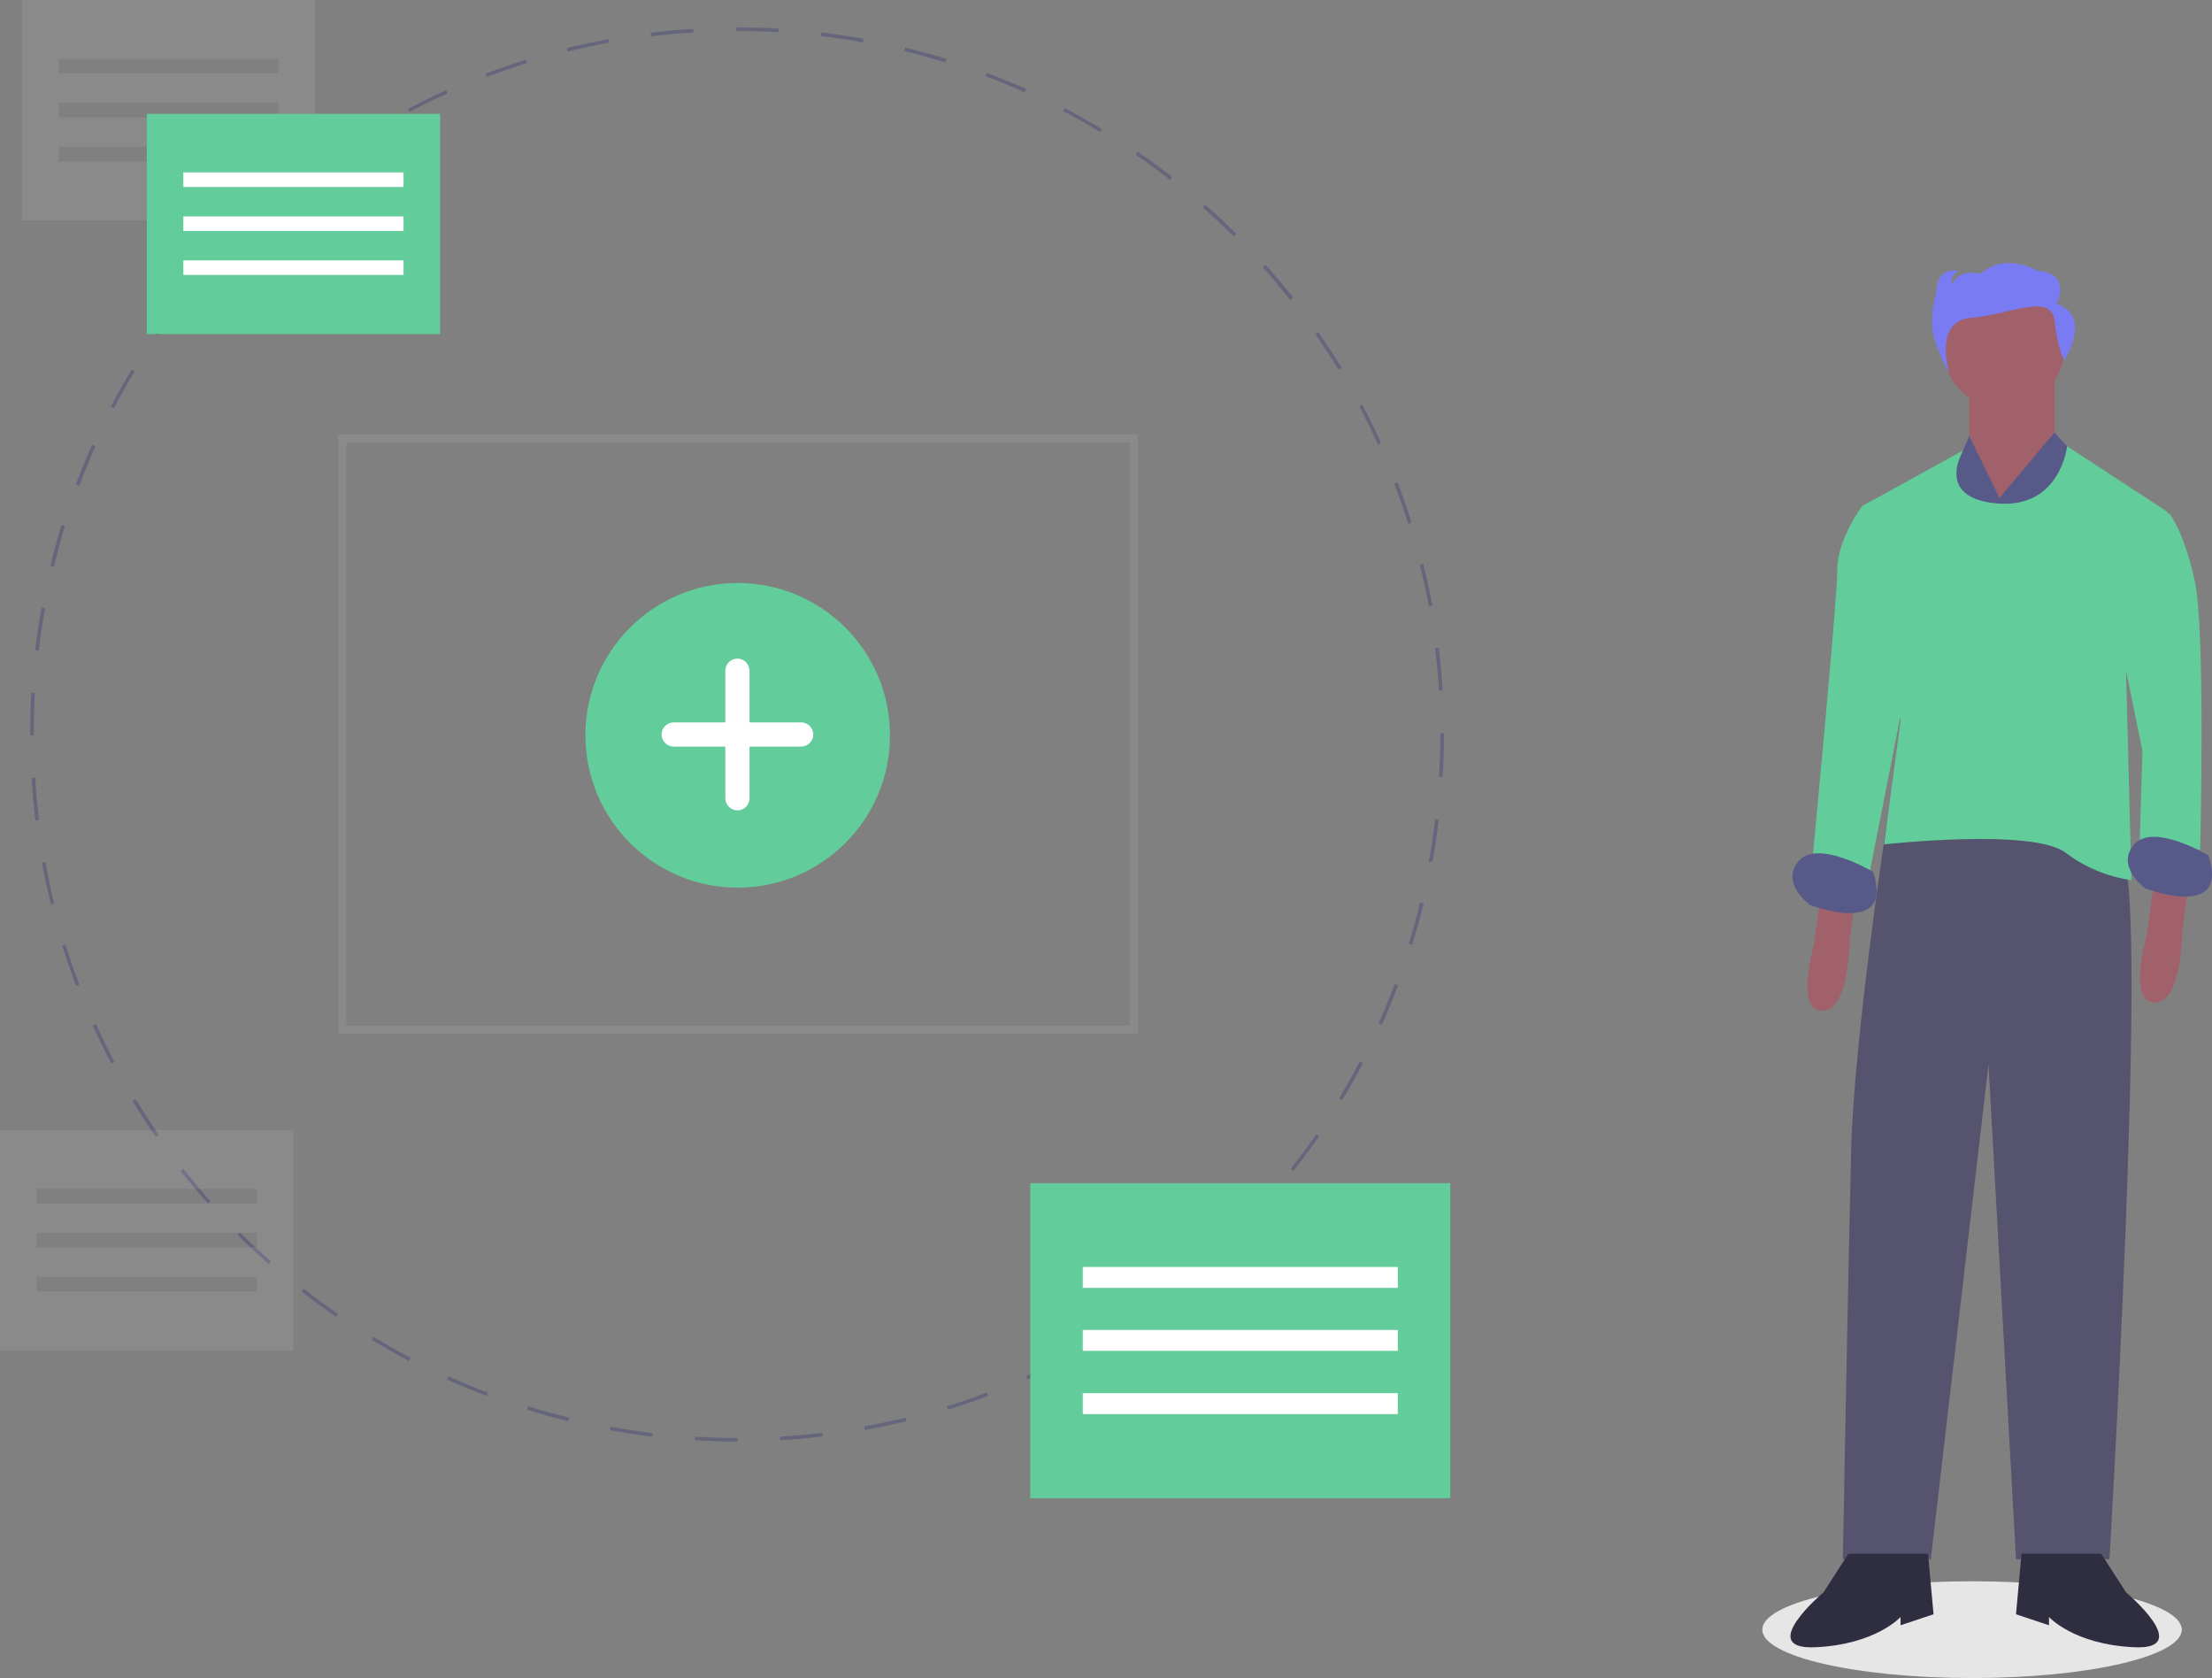 <?xml version="1.0" encoding="utf-8"?>
<!-- Generator: Adobe Illustrator 23.0.1, SVG Export Plug-In . SVG Version: 6.00 Build 0)  -->
<svg version="1.1" id="Layer_1" xmlns="http://www.w3.org/2000/svg" xmlns:xlink="http://www.w3.org/1999/xlink" x="0px" y="0px"
	 viewBox="0 0 804.7 610.3" style="enable-background:new 0 0 804.7 610.3;" xml:space="preserve">
<rect x="0" y="0" width="804.7" height="610.3" fill="#808080" stroke="none"/>
<style type="text/css">
	.st0{fill:#E6E6E6;}
	.st1{fill:#A0616A;}
	.st2{fill:#55536E;}
	.st3{fill:#2F2E41;}
	.st4{fill:#575A89;}
	.st5{fill:#62CC9A;}
	.st6{fill:#797BF2;}
	.st7{fill:#65657C;}
	.st8{fill:#FFFFFF;}
	.st9{opacity:0.1;fill:#E6E6E6;enable-background:new    ;}
</style>
<ellipse id="Ellipse_218" class="st0" cx="717.4" cy="592.7" rx="76.3" ry="17.6"/>
<path id="Path_1092" class="st1" d="M716.4,143.1v23l12,30l19-34v-26L716.4,143.1z"/>
<path id="Path_1093" class="st1" d="M662.9,321.6l-3,22c0,0-7,24,3,24s10-26,10-26l2-15L662.9,321.6z"/>
<path id="Path_1094" class="st1" d="M783.9,318.6l-3,22c0,0-7,24,3,24s10-26,10-26l2-15L783.9,318.6z"/>
<path id="Path_1095" class="st2" d="M691.4,296.1l-4.7,1.3c0,0-12.3,79.7-13.3,121.7s-3,148-3,148h32l21-180l10,180h34
	c0,0,14-236,5-255S691.4,296.1,691.4,296.1z"/>
<path id="Path_1096" class="st3" d="M672.4,565.1l-9,14c0,0-25,21-3,20s31-11,31-11v3l12-4l-2-22H672.4z"/>
<path id="Path_1097" class="st3" d="M764.4,565.1l9,14c0,0,25,21,3,20s-31-11-31-11v3l-12-4l2-22H764.4z"/>
<circle id="Ellipse_219" class="st1" cx="728.9" cy="126.6" r="22"/>
<path id="Path_1098" class="st4" d="M727.4,181.1l-11-22.5l-5,11.5l-2,99l46-103l-8-8.8L727.4,181.1z"/>
<path id="Path_1099" class="st5" d="M788.4,186.1L752,162.3c0,0-2.5,22.8-25.5,20.8s-12.3-19.3-12.3-19.3l-36.8,20.3l14,78l-6,45
	c0,0,54-6,66,3c7,5.3,15.3,8.8,24,10l-2-77L788.4,186.1z"/>
<path id="Path_1100" class="st5" d="M777.4,190.1l6.9-6.7l5.1,3.7c0,0,5,6,9,24s2,98,2,98l-22-3l1-33l-9-44L777.4,190.1z"/>
<path id="Path_1101" class="st5" d="M684.4,183.1l-3.8-0.8l-3.2,1.8c0,0-9,12-9,23s-9,105-9,105l20,9l14-71L684.4,183.1z"/>
<path id="Path_1102" class="st4" d="M803.4,311.1c0,0-20-12-27-4s4,16,4,16S811.4,335.1,803.4,311.1z"/>
<path id="Path_1103" class="st4" d="M681.4,317.1c0,0-20-12-27-4s4,16,4,16S689.4,341.1,681.4,317.1z"/>
<path id="Path_1104" class="st6" d="M748.2,110.5c0,0,5.8-11-6.9-12c0,0-11.5-7-20.7,1c0,0-8.1-2-10.4,4c0,0-1.2-3,2.3-5
	c0,0-8.1-2-8.1,8c0,0-3.5,10,0,19s4.6,10,4.6,10s-5.7-18.9,8.1-19.9s29.3-9.6,30.4,1.4c1.2,11,3.5,14,3.5,14S761.4,115,748.2,110.5z
	"/>
<path id="Path_1105" class="st7" d="M268.3,524.3h-0.1c-5.1,0-10.3-0.2-15.4-0.5l0.1-1.3c5.1,0.3,10.2,0.5,15.3,0.5h0.1V524.3z
	 M283.8,523.8l-0.1-1.3c5.1-0.3,10.3-0.8,15.4-1.4l0.2,1.3C294.2,523.1,289,523.5,283.8,523.8L283.8,523.8z M237.3,522.5
	c-5.1-0.6-10.3-1.4-15.4-2.3l0.2-1.3c5,0.9,10.2,1.7,15.3,2.3L237.3,522.5z M314.6,520.1l-0.2-1.3c5-0.9,10.1-2,15.1-3.2l0.3,1.3
	C324.8,518.1,319.7,519.2,314.6,520.1L314.6,520.1z M206.8,516.9c-5-1.2-10-2.6-15-4.2l0.4-1.2c4.9,1.5,9.9,2.9,14.9,4.1
	L206.8,516.9z M344.8,512.7l-0.4-1.2c4.9-1.5,9.8-3.2,14.6-5l0.5,1.2C354.6,509.5,349.7,511.2,344.8,512.7L344.8,512.7z
	 M177.1,507.7c-4.8-1.8-9.7-3.8-14.4-5.9l0.5-1.2c4.7,2.1,9.5,4.1,14.3,5.9L177.1,507.7z M373.8,501.7l-0.5-1.2
	c4.7-2.1,9.3-4.4,13.9-6.8l0.6,1.1C383.2,497.3,378.5,499.6,373.8,501.7L373.8,501.7z M148.7,494.9c-4.6-2.4-9.1-5-13.5-7.6l0.7-1.1
	c4.4,2.7,8.9,5.2,13.5,7.6L148.7,494.9z M401.2,487.2l-0.7-1.1c4.4-2.7,8.7-5.5,13-8.4l0.7,1.1C410,481.7,405.6,484.6,401.2,487.2z
	 M122.2,478.9c-4.2-2.9-8.5-6-12.5-9.2l0.8-1c4,3.2,8.2,6.2,12.5,9.2L122.2,478.9z M426.7,469.6l-0.8-1c4-3.2,8-6.5,11.9-9.9l0.9,1
	C434.8,463.1,430.8,466.4,426.7,469.6L426.7,469.6z M97.7,459.7c-3.9-3.4-7.7-7-11.3-10.6l0.9-0.9c3.6,3.6,7.4,7.2,11.3,10.6
	L97.7,459.7z M450,449l-0.9-0.9c3.6-3.6,7.2-7.4,10.6-11.3l1,0.9C457.2,441.5,453.6,445.3,450,449L450,449z M75.7,437.8
	c-3.4-3.9-6.8-7.9-10-11.9l1-0.8c3.2,4,6.5,8,9.9,11.9L75.7,437.8z M470.6,425.8l-1-0.8c3.2-4,6.3-8.2,9.2-12.4l1.1,0.7
	C476.9,417.5,473.8,421.7,470.6,425.8z M56.6,413.4c-2.9-4.2-5.8-8.6-8.4-13l1.1-0.7c2.7,4.4,5.5,8.7,8.4,13L56.6,413.4z
	 M488.2,400.2l-1.1-0.7c2.7-4.4,5.2-8.9,7.6-13.5l1.1,0.6C493.5,391.3,490.9,395.8,488.2,400.2z M40.5,386.8
	c-2.4-4.6-4.7-9.2-6.8-13.9l1.2-0.5c2.1,4.7,4.4,9.3,6.8,13.9L40.5,386.8z M502.7,372.7l-1.2-0.5c2.1-4.7,4.1-9.5,5.9-14.3l1.2,0.5
	C506.8,363.2,504.8,368,502.7,372.7L502.7,372.7z M27.7,358.6c-1.8-4.8-3.5-9.8-5.1-14.7l1.2-0.4c1.5,4.9,3.2,9.8,5.1,14.6
	L27.7,358.6z M513.7,343.6l-1.2-0.4c1.5-4.9,2.9-9.9,4.1-14.9l1.3,0.3C516.7,333.7,515.3,338.7,513.7,343.6L513.7,343.6z
	 M18.5,328.9c-1.2-5-2.3-10.1-3.3-15.2l1.3-0.2c0.9,5,2,10.1,3.2,15.1L18.5,328.9z M521.1,313.5l-1.3-0.2c0.9-5,1.7-10.2,2.3-15.3
	l1.3,0.2C522.8,303.3,522.1,308.4,521.1,313.5L521.1,313.5z M12.9,298.4c-0.6-5.1-1.1-10.3-1.4-15.5l1.3-0.1
	c0.3,5.1,0.8,10.3,1.4,15.4L12.9,298.4z M524.8,282.7l-1.3-0.1c0.3-5.1,0.5-10.3,0.5-15.4v-0.5h1.3v0.5
	C525.3,272.3,525.2,277.5,524.8,282.7z M12.3,267.4H11v-0.3c0-5.1,0.1-10.2,0.4-15.2l1.3,0.1c-0.3,5-0.4,10.1-0.4,15.2V267.4z
	 M523.5,251.2c-0.3-5.1-0.8-10.3-1.4-15.4l1.3-0.2c0.6,5.1,1.1,10.3,1.4,15.5L523.5,251.2z M14.1,236.6l-1.3-0.2
	c0.6-5.1,1.4-10.3,2.3-15.4l1.3,0.2C15.5,226.4,14.7,231.5,14.1,236.6z M519.8,220.5c-0.9-5.1-2-10.1-3.3-15.1l1.3-0.3
	c1.2,5,2.3,10.1,3.3,15.2L519.8,220.5z M19.6,206.2l-1.3-0.3c1.2-5,2.6-10,4.1-15l1.2,0.4C22.2,196.2,20.8,201.2,19.6,206.2
	L19.6,206.2z M512.3,190.5c-1.5-4.9-3.2-9.8-5.1-14.6l1.2-0.5c1.8,4.8,3.6,9.8,5.1,14.7L512.3,190.5z M28.8,176.7l-1.2-0.5
	c1.8-4.8,3.8-9.7,5.9-14.4l1.2,0.5C32.6,167.1,30.6,171.9,28.8,176.7z M501.3,161.7c-2.1-4.7-4.4-9.3-6.8-13.9l1.1-0.6
	c2.4,4.6,4.7,9.2,6.8,13.9L501.3,161.7z M41.4,148.5l-1.1-0.6c2.4-4.6,5-9.1,7.6-13.5L49,135C46.4,139.4,43.8,143.9,41.4,148.5z
	 M486.9,134.4c-2.7-4.4-5.5-8.7-8.4-12.9l1.1-0.7c2.9,4.2,5.8,8.6,8.5,13L486.9,134.4z M57.4,122l-1.1-0.7c2.9-4.2,6-8.5,9.2-12.5
	l1,0.8C63.4,113.6,60.3,117.8,57.4,122z M469.3,109c-3.2-4-6.5-8-9.9-11.8l1-0.9c3.4,3.8,6.8,7.9,10,11.9L469.3,109z M76.5,97.7
	l-1-0.9c3.4-3.9,7-7.7,10.6-11.3l0.9,0.9C83.4,90,79.9,93.8,76.5,97.7z M448.8,86c-3.6-3.6-7.4-7.2-11.3-10.6l0.9-1
	c3.9,3.4,7.7,7,11.3,10.6L448.8,86z M98.3,75.8l-0.9-1c3.8-3.4,7.9-6.8,11.9-10l0.8,1C106.1,69.1,102.1,72.4,98.3,75.8z M425.7,65.5
	c-4-3.2-8.2-6.2-12.5-9.2l0.7-1.1c4.3,2.9,8.5,6,12.5,9.2L425.7,65.5z M122.6,56.7l-0.7-1.1c4.2-2.9,8.6-5.8,13-8.5l0.7,1.1
	C131.1,51,126.8,53.8,122.6,56.7L122.6,56.7z M400.2,48c-4.4-2.7-8.9-5.2-13.5-7.6l0.6-1.1c4.6,2.4,9.1,5,13.5,7.6L400.2,48z
	 M149,40.7l-0.6-1.1c4.6-2.4,9.2-4.7,13.9-6.8l0.5,1.2C158.2,36,153.5,38.3,149,40.7L149,40.7z M372.8,33.6
	c-4.7-2.1-9.5-4.1-14.3-5.9l0.5-1.2c4.8,1.8,9.7,3.8,14.4,5.9L372.8,33.6z M177.1,28l-0.5-1.2c4.8-1.8,9.8-3.5,14.7-5.1l0.4,1.2
	C186.8,24.4,181.9,26.2,177.1,28L177.1,28z M343.9,22.7c-4.9-1.5-9.9-2.9-14.9-4.1l0.3-1.3c5,1.2,10,2.6,15,4.1L343.9,22.7z
	 M206.5,18.8l-0.3-1.3c5-1.2,10.1-2.3,15.2-3.3l0.2,1.3C216.6,16.4,211.5,17.5,206.5,18.8L206.5,18.8z M313.9,15.4
	c-5-0.9-10.2-1.7-15.3-2.3l0.2-1.3c5.1,0.6,10.3,1.4,15.4,2.3L313.9,15.4z M236.9,13.2l-0.2-1.3c5.1-0.6,10.3-1.1,15.5-1.4l0.1,1.3
	C247.2,12.1,242,12.6,236.9,13.2L236.9,13.2z M283.2,11.7c-5-0.3-10-0.4-15-0.4h-0.4V10h0.4c5,0,10.1,0.1,15.1,0.4L283.2,11.7z"/>
<rect id="Rectangle_316" x="374.8" y="430.3" class="st5" width="152.8" height="114.6"/>
<rect id="Rectangle_317" x="393.9" y="460.8" class="st8" width="114.6" height="7.6"/>
<rect id="Rectangle_318" x="393.9" y="483.7" class="st8" width="114.6" height="7.6"/>
<rect id="Rectangle_319" x="393.9" y="506.7" class="st8" width="114.6" height="7.6"/>
<path class="st9" d="M8,0v80.1h106.7V0H8z M101.4,58.7H21.3v-5.3h80.1C101.4,53.4,101.4,58.7,101.4,58.7z M101.4,42.7H21.3v-5.3
	h80.1C101.4,37.4,101.4,42.7,101.4,42.7z M101.4,26.7H21.3v-5.3h80.1C101.4,21.4,101.4,26.7,101.4,26.7z"/>
<rect id="Rectangle_324" x="53.4" y="41.4" class="st5" width="106.7" height="80.1"/>
<rect id="Rectangle_325" x="66.7" y="62.7" class="st8" width="80.1" height="5.3"/>
<rect id="Rectangle_326" x="66.7" y="78.7" class="st8" width="80.1" height="5.3"/>
<rect id="Rectangle_327" x="66.7" y="94.7" class="st8" width="80.1" height="5.3"/>
<path id="Subtraction_1" class="st9" d="M414,376H123V158h291V376z M126,161v212h285V161H126z"/>
<g id="Group_41" transform="translate(-9.234 -16.468)">
	<ellipse id="Ellipse_220" class="st5" cx="277.6" cy="283.9" rx="55.4" ry="55.4"/>
	<path id="Path_1106" class="st8" d="M300.7,279.2h-18.8v-18.8c0-2.4-2-4.4-4.4-4.4l0,0l0,0c-2.4,0-4.4,2-4.4,4.4l0,0v18.8h-18.8
		c-2.4,0-4.4,2-4.4,4.4l0,0l0,0c0,2.4,2,4.4,4.4,4.4l0,0h18.8v18.8c0,2.4,2,4.4,4.4,4.4l0,0l0,0c2.4,0,4.4-2,4.4-4.4l0,0V288h18.8
		c2.4,0,4.4-2,4.4-4.4l0,0l0,0C305.1,281.2,303.1,279.2,300.7,279.2L300.7,279.2L300.7,279.2z"/>
</g>
<path class="st9" d="M0,411v80.1h106.7V411H0z M93.4,469.7H13.3v-5.3h80.1V469.7z M93.4,453.7H13.3v-5.3h80.1V453.7z M93.4,437.7
	H13.3v-5.3h80.1V437.7z"/>
</svg>
